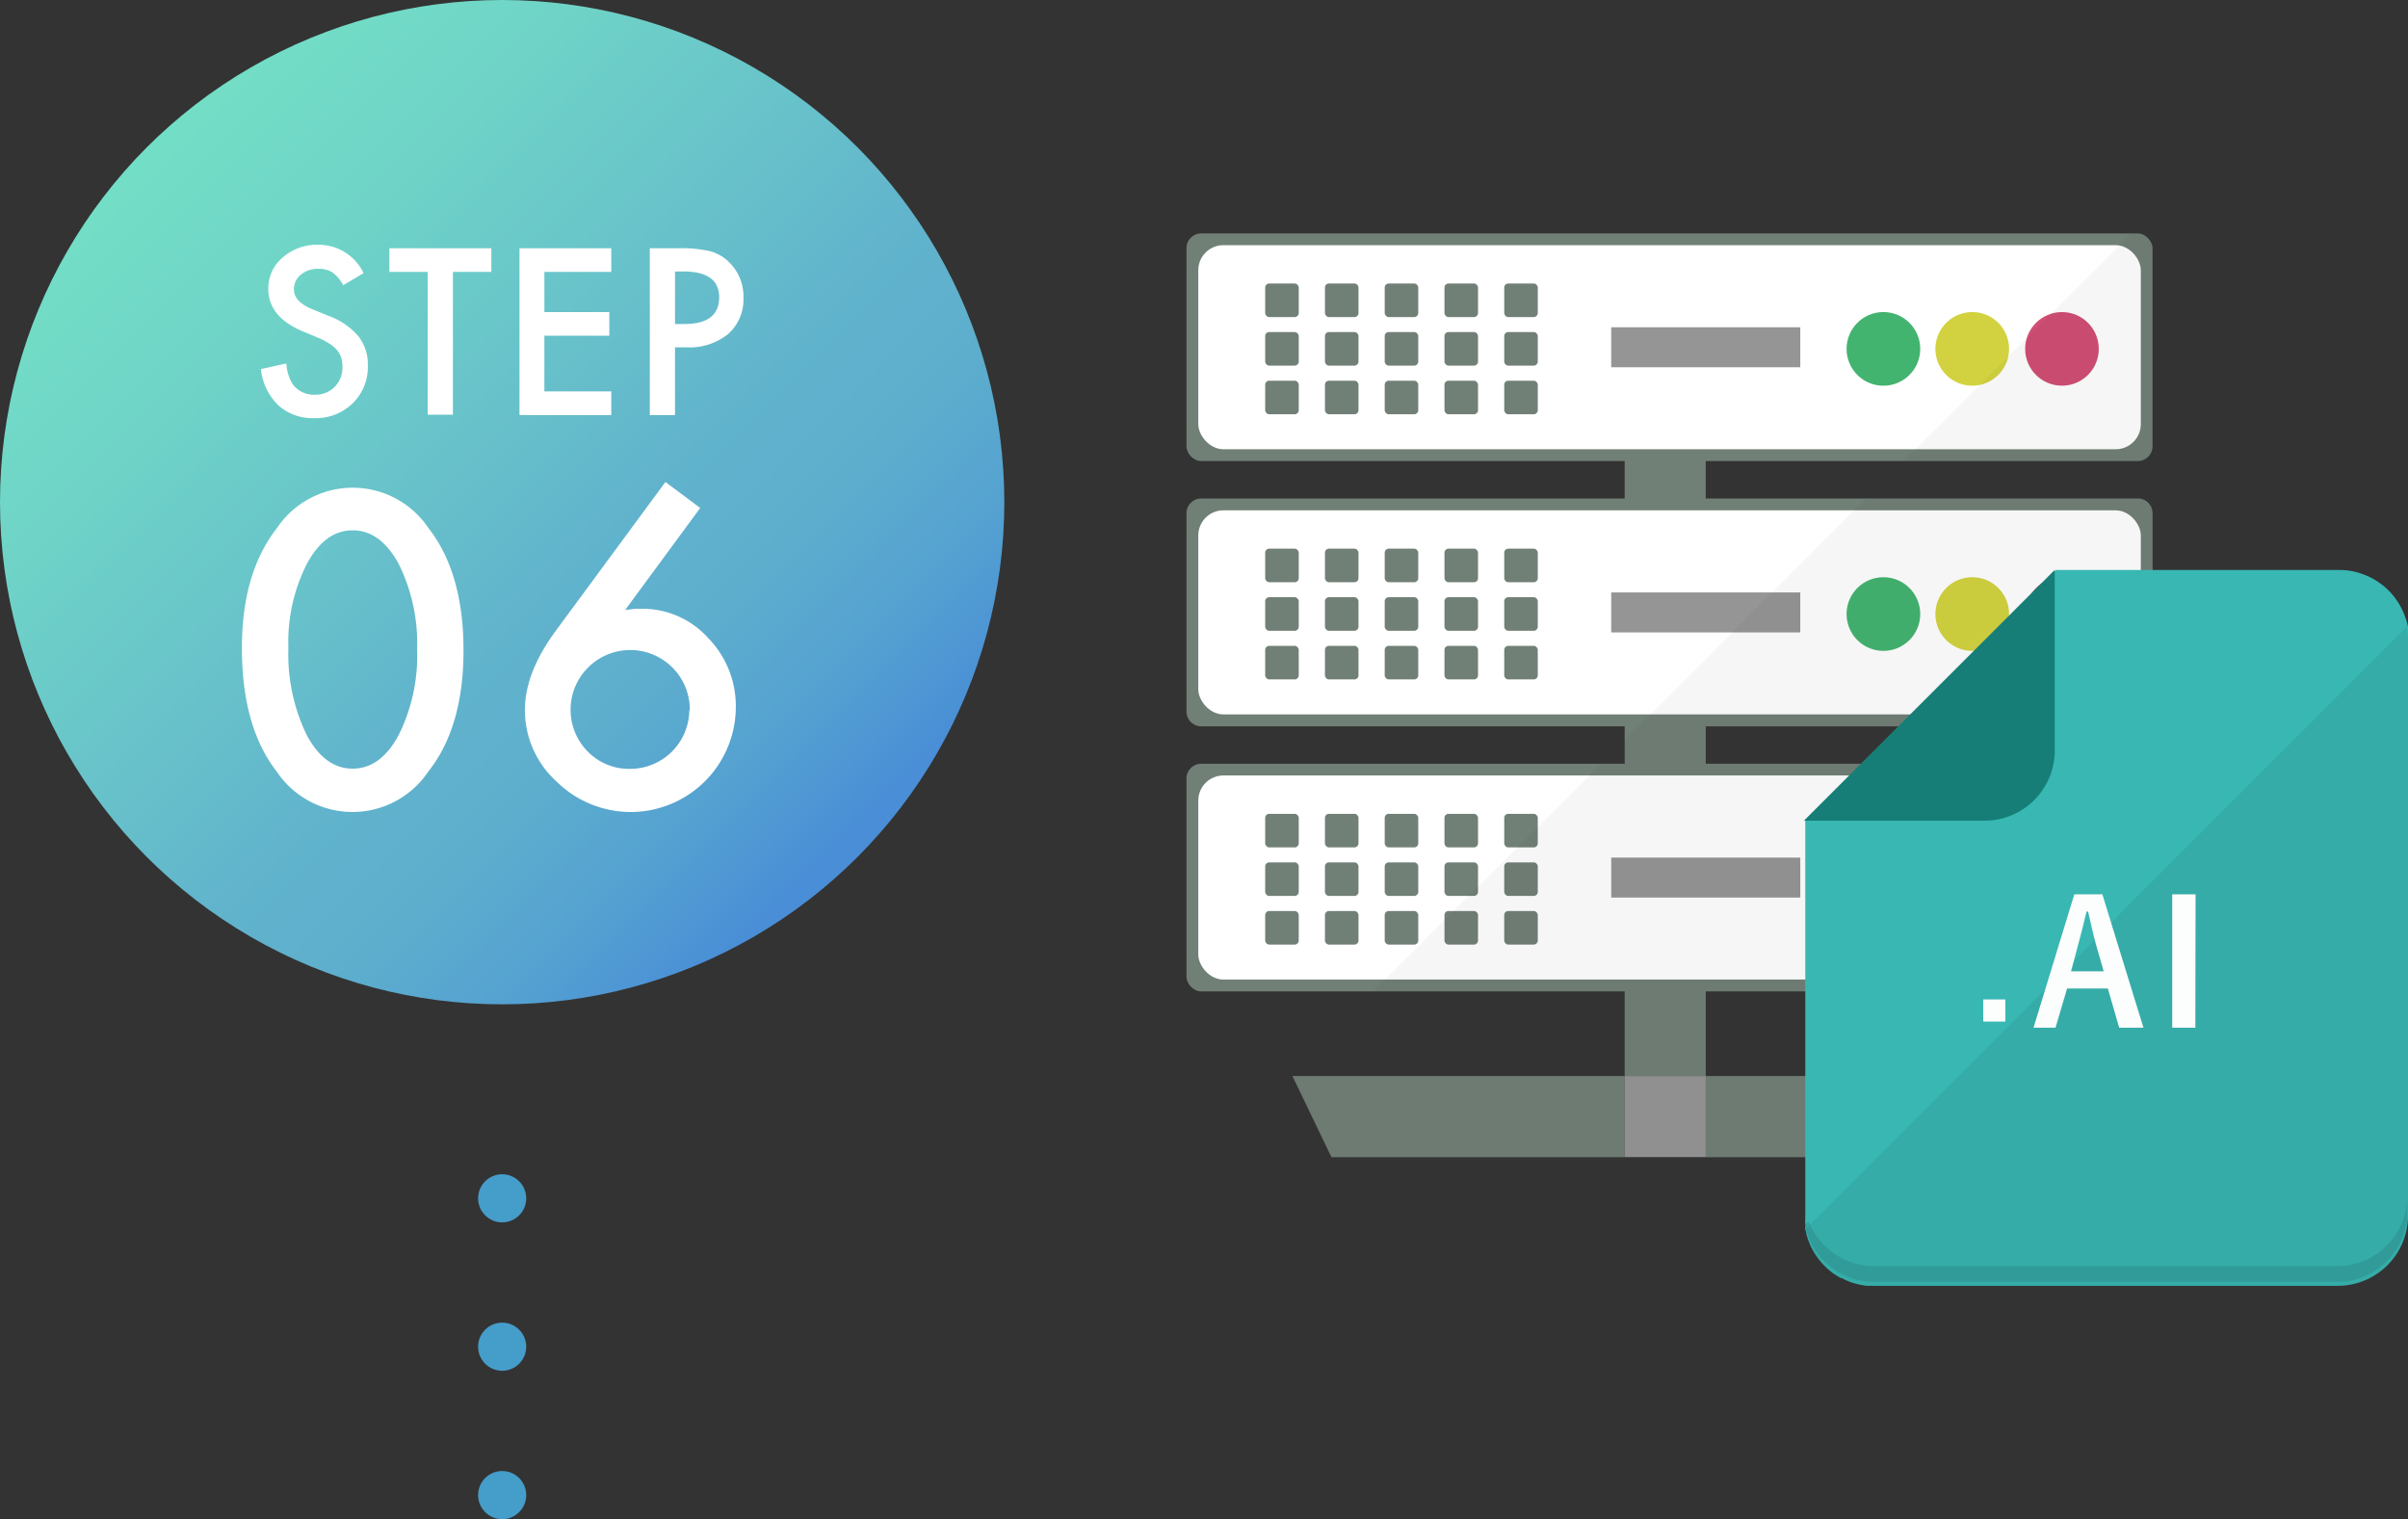 <svg xmlns="http://www.w3.org/2000/svg" xmlns:xlink="http://www.w3.org/1999/xlink" viewBox="0 0 236.12 148.96"><rect x="0" y="0" width="236.12" height="148.96" fill="#333333" stroke="none"/><defs><style>.cls-1{fill:none;}.cls-2{fill:#718076;}.cls-3{fill:#969596;}.cls-4{fill:#fff;}.cls-5{fill:#43b370;}.cls-6{fill:#d2d240;}.cls-7{fill:#d04f74;}.cls-8{opacity:0.5;}.cls-12,.cls-14,.cls-9{fill:#040000;}.cls-9{opacity:0.07;}.cls-10{fill:#38b7b3;}.cls-11{fill:#167e77;}.cls-12{opacity:0.06;}.cls-13{fill:#fcfdfd;}.cls-14{opacity:0.1;}.cls-15{fill:url(#名称未設定グラデーション_12);}.cls-16{fill:#459dca;}</style><linearGradient id="&#x540D;&#x79F0;&#x672A;&#x8A2D;&#x5B9A;&#x30B0;&#x30E9;&#x30C7;&#x30FC;&#x30B7;&#x30E7;&#x30F3;_12" x1="14.42" y1="14.42" x2="84.06" y2="84.06" gradientUnits="userSpaceOnUse"><stop offset="0" stop-color="#73dec6"></stop><stop offset="0.19" stop-color="#6fd4c7"></stop><stop offset="0.52" stop-color="#64bacb"></stop><stop offset="0.58" stop-color="#61b4cc"></stop><stop offset="0.71" stop-color="#5eafcd"></stop><stop offset="0.85" stop-color="#55a2d1"></stop><stop offset="0.98" stop-color="#498ed6"></stop></linearGradient></defs><g id="&#x30EC;&#x30A4;&#x30E4;&#x30FC;_2" data-name="&#x30EC;&#x30A4;&#x30E4;&#x30FC; 2"><g id="&#x30EC;&#x30A4;&#x30E4;&#x30FC;_1-2" data-name="&#x30EC;&#x30A4;&#x30E4;&#x30FC; 1"><polygon class="cls-1" points="167.26 48.88 183 48.88 186.67 45.21 167.26 45.21 167.26 48.88"></polygon><polygon class="cls-1" points="159.31 72.57 157 74.89 159.31 74.89 159.31 72.57"></polygon><rect class="cls-2" x="159.31" y="35.68" width="7.95" height="69.84"></rect><polygon class="cls-2" points="126.73 105.51 130.56 113.47 159.31 113.47 159.31 105.51 126.73 105.51"></polygon><polygon class="cls-2" points="167.26 105.51 167.26 113.47 196.85 113.47 200.68 105.51 167.26 105.51"></polygon><rect class="cls-3" x="159.31" y="105.51" width="7.95" height="7.95"></rect><rect class="cls-2" x="116.34" y="22.89" width="94.73" height="22.32" rx="1.44"></rect><path class="cls-2" d="M211.07,50.33V69.76a1.45,1.45,0,0,1-1.44,1.46H117.78a1.46,1.46,0,0,1-1.44-1.46V50.33a1.45,1.45,0,0,1,1.44-1.45h91.85A1.44,1.44,0,0,1,211.07,50.33Z"></path><rect class="cls-2" x="116.34" y="74.89" width="94.73" height="22.32" rx="1.44"></rect><rect class="cls-4" x="117.5" y="24.04" width="92.42" height="20.01" rx="2.46"></rect><rect class="cls-4" x="117.5" y="50.04" width="92.42" height="20.01" rx="2.46"></rect><rect class="cls-4" x="117.5" y="76.04" width="92.42" height="20.01" rx="2.46"></rect><rect class="cls-2" x="124.06" y="27.8" width="3.29" height="3.29" rx="0.39"></rect><rect class="cls-2" x="124.06" y="32.56" width="3.29" height="3.29" rx="0.39"></rect><rect class="cls-2" x="124.06" y="37.33" width="3.29" height="3.29" rx="0.39"></rect><rect class="cls-2" x="129.92" y="27.8" width="3.29" height="3.29" rx="0.39"></rect><rect class="cls-2" x="129.92" y="32.56" width="3.29" height="3.29" rx="0.39"></rect><rect class="cls-2" x="129.92" y="37.33" width="3.29" height="3.29" rx="0.39"></rect><rect class="cls-2" x="135.78" y="27.8" width="3.29" height="3.29" rx="0.39"></rect><rect class="cls-2" x="135.78" y="32.56" width="3.29" height="3.29" rx="0.39"></rect><rect class="cls-2" x="135.78" y="37.33" width="3.29" height="3.29" rx="0.39"></rect><rect class="cls-2" x="141.64" y="27.8" width="3.29" height="3.29" rx="0.39"></rect><rect class="cls-2" x="141.64" y="32.56" width="3.29" height="3.29" rx="0.39"></rect><rect class="cls-2" x="141.64" y="37.33" width="3.29" height="3.29" rx="0.39"></rect><rect class="cls-2" x="147.5" y="27.8" width="3.29" height="3.29" rx="0.39"></rect><rect class="cls-2" x="147.5" y="32.56" width="3.29" height="3.29" rx="0.39"></rect><rect class="cls-2" x="147.5" y="37.33" width="3.29" height="3.29" rx="0.39"></rect><rect class="cls-3" x="157.99" y="32.09" width="18.54" height="3.92"></rect><path class="cls-5" d="M188.29,34.21a3.61,3.61,0,1,1-3.61-3.61A3.61,3.61,0,0,1,188.29,34.21Z"></path><path class="cls-6" d="M197,34.21a3.61,3.61,0,1,1-3.6-3.61A3.6,3.6,0,0,1,197,34.21Z"></path><circle class="cls-7" cx="202.19" cy="34.21" r="3.61"></circle><rect class="cls-2" x="124.06" y="53.8" width="3.29" height="3.29" rx="0.39"></rect><rect class="cls-2" x="124.06" y="58.56" width="3.29" height="3.29" rx="0.39"></rect><rect class="cls-2" x="124.06" y="63.33" width="3.29" height="3.29" rx="0.39"></rect><rect class="cls-2" x="129.92" y="53.8" width="3.29" height="3.29" rx="0.39"></rect><rect class="cls-2" x="129.92" y="58.56" width="3.29" height="3.29" rx="0.39"></rect><rect class="cls-2" x="129.92" y="63.33" width="3.29" height="3.29" rx="0.39"></rect><rect class="cls-2" x="135.78" y="53.8" width="3.29" height="3.29" rx="0.39"></rect><rect class="cls-2" x="135.78" y="58.56" width="3.29" height="3.29" rx="0.39"></rect><rect class="cls-2" x="135.78" y="63.33" width="3.29" height="3.29" rx="0.39"></rect><rect class="cls-2" x="141.64" y="53.8" width="3.29" height="3.29" rx="0.39"></rect><rect class="cls-2" x="141.64" y="58.56" width="3.29" height="3.29" rx="0.39"></rect><rect class="cls-2" x="141.64" y="63.33" width="3.29" height="3.29" rx="0.39"></rect><rect class="cls-2" x="147.5" y="53.8" width="3.29" height="3.29" rx="0.39"></rect><rect class="cls-2" x="147.5" y="58.56" width="3.29" height="3.29" rx="0.39"></rect><rect class="cls-2" x="147.5" y="63.33" width="3.29" height="3.29" rx="0.39"></rect><rect class="cls-3" x="157.99" y="58.09" width="18.54" height="3.92"></rect><path class="cls-5" d="M188.29,60.21a3.61,3.61,0,1,1-3.61-3.61A3.61,3.61,0,0,1,188.29,60.21Z"></path><path class="cls-6" d="M197,60.21a3.61,3.61,0,1,1-3.6-3.61A3.6,3.6,0,0,1,197,60.21Z"></path><circle class="cls-7" cx="202.19" cy="60.21" r="3.61"></circle><rect class="cls-2" x="124.06" y="79.8" width="3.29" height="3.29" rx="0.39"></rect><rect class="cls-2" x="124.06" y="84.56" width="3.29" height="3.29" rx="0.39"></rect><rect class="cls-2" x="124.06" y="89.33" width="3.29" height="3.29" rx="0.39"></rect><rect class="cls-2" x="129.92" y="79.8" width="3.29" height="3.29" rx="0.39"></rect><rect class="cls-2" x="129.92" y="84.56" width="3.29" height="3.29" rx="0.39"></rect><rect class="cls-2" x="129.92" y="89.33" width="3.29" height="3.29" rx="0.39"></rect><rect class="cls-2" x="135.78" y="79.8" width="3.29" height="3.29" rx="0.39"></rect><rect class="cls-2" x="135.78" y="84.56" width="3.29" height="3.29" rx="0.39"></rect><rect class="cls-2" x="135.78" y="89.33" width="3.29" height="3.29" rx="0.39"></rect><rect class="cls-2" x="141.64" y="79.8" width="3.29" height="3.29" rx="0.39"></rect><rect class="cls-2" x="141.64" y="84.56" width="3.29" height="3.29" rx="0.39"></rect><rect class="cls-2" x="141.64" y="89.33" width="3.29" height="3.29" rx="0.39"></rect><rect class="cls-2" x="147.5" y="79.8" width="3.29" height="3.29" rx="0.39"></rect><rect class="cls-2" x="147.5" y="84.56" width="3.29" height="3.29" rx="0.39"></rect><rect class="cls-2" x="147.5" y="89.33" width="3.29" height="3.29" rx="0.39"></rect><rect class="cls-3" x="157.99" y="84.09" width="18.54" height="3.92"></rect><path class="cls-5" d="M188.29,86.21a3.61,3.61,0,1,1-3.61-3.61A3.61,3.61,0,0,1,188.29,86.21Z"></path><path class="cls-6" d="M197,86.21a3.61,3.61,0,1,1-3.6-3.61A3.61,3.61,0,0,1,197,86.21Z"></path><path class="cls-7" d="M205.8,86.21a3.61,3.61,0,1,1-3.61-3.61A3.61,3.61,0,0,1,205.8,86.21Z"></path><g class="cls-8"><path class="cls-9" d="M167.27,71.22v3.67h42.36a1.44,1.44,0,0,1,1.44,1.44V95.77a1.43,1.43,0,0,1-1.44,1.44H167.27v8.31h33.41l-3.83,8H130.56l-3.78-7.86,0-.09h32.57V97.21H134.66l10.27-10.27,3.87-3.85,8.2-8.2h2.31V72.57L169.88,62l3.9-3.92,8-8,.86-.86.31-.31h26.64a1.44,1.44,0,0,1,1.44,1.45V69.76a1.45,1.45,0,0,1-1.44,1.46Z"></path><path class="cls-9" d="M209.63,22.88H209L186.67,45.21h23a1.45,1.45,0,0,0,1.45-1.45V24.33A1.45,1.45,0,0,0,209.63,22.88Z"></path></g><path class="cls-10" d="M236.12,62.74v56.48a6.89,6.89,0,0,1-6.87,6.86h-45.5c-.21,0-.42,0-.62,0a3,3,0,0,1-.6-.09,1.55,1.55,0,0,1-.31-.06,5.82,5.82,0,0,1-1.63-.61,0,0,0,0,1,0,0,.2.2,0,0,1-.08,0,5.36,5.36,0,0,1-.57-.34,4.81,4.81,0,0,1-.62-.47,4.27,4.27,0,0,1-.38-.36,6,6,0,0,1-.66-.76l-.19-.26a4.86,4.86,0,0,1-.39-.65,4,4,0,0,1-.26-.56,5.14,5.14,0,0,1-.22-.59,3.11,3.11,0,0,1-.11-.41c0-.12-.07-.24-.09-.37s0-.22,0-.32,0,0,0-.07a8.11,8.11,0,0,1,0-.86V80.47l24.58-24.58h27.77a6.41,6.41,0,0,1,2.29.4,6.82,6.82,0,0,1,4.17,4.17,5.26,5.26,0,0,1,.29,1c0,.2.06.41.08.61A4.58,4.58,0,0,1,236.12,62.74Z"></path><path class="cls-11" d="M194.62,80.47a6.88,6.88,0,0,0,6.86-6.86V55.88L176.89,80.47Z"></path><path class="cls-12" d="M236.12,62.74v56.48a6.89,6.89,0,0,1-6.87,6.86h-45.5c-.21,0-.42,0-.62,0a3,3,0,0,1-.6-.09,1.55,1.55,0,0,1-.31-.06,5.82,5.82,0,0,1-1.63-.61,0,0,0,0,1,0,0,.2.2,0,0,1-.08,0,5.36,5.36,0,0,1-.57-.34,4.81,4.81,0,0,1-.62-.47,4.27,4.27,0,0,1-.38-.36,6,6,0,0,1-.66-.76l-.19-.26a4.86,4.86,0,0,1-.39-.65,4,4,0,0,1-.26-.56,5.14,5.14,0,0,1-.22-.59,3.11,3.11,0,0,1-.11-.41c0-.12-.07-.24-.09-.37l28-28,1.61-1.6L208,89.48h0l28-28c0,.2.06.41.08.61A4.58,4.58,0,0,1,236.12,62.74Z"></path><path class="cls-13" d="M194.47,98v2.17h2.17V98Z"></path><path class="cls-13" d="M210.18,100.77H207.8l-1.11-3.84h-4l-1.13,3.84h-2.16l4-13.08h2.75Zm-4.66-8.17c-.28-1-.48-2-.77-3.22h-.15c-.29,1.25-.53,2.19-.81,3.2l-.71,2.66h3.2Z"></path><path class="cls-13" d="M215.27,100.77H213V87.69h2.29Z"></path><path class="cls-14" d="M236.05,117.29v1.55a6.87,6.87,0,0,1-6.85,6.85H183.7a6.75,6.75,0,0,1-4-1.33,6.6,6.6,0,0,1-1.52-1.51,6.85,6.85,0,0,1-1.11-2.4,2.64,2.64,0,0,1-.07-.3s0,0,0-.07l.35-.33.12.31a6.92,6.92,0,0,0,6.28,4.09h45.5A6.87,6.87,0,0,0,236.05,117.29Z"></path><circle class="cls-15" cx="49.24" cy="49.24" r="49.24"></circle><path class="cls-4" d="M35.65,26.78l-2,1.19a3.51,3.51,0,0,0-1.07-1.27,2.49,2.49,0,0,0-1.37-.34,2.51,2.51,0,0,0-1.71.58,1.81,1.81,0,0,0-.68,1.44c0,.8.6,1.44,1.78,1.93l1.64.67a6.94,6.94,0,0,1,2.91,2,4.47,4.47,0,0,1,.92,2.85,5,5,0,0,1-1.5,3.73A5.17,5.17,0,0,1,30.81,41a5,5,0,0,1-3.52-1.26,5.82,5.82,0,0,1-1.71-3.55l2.5-.55a4.24,4.24,0,0,0,.6,2,2.55,2.55,0,0,0,2.22,1.06,2.61,2.61,0,0,0,1.92-.77,2.68,2.68,0,0,0,.76-2,2.75,2.75,0,0,0-.13-.88,2.4,2.4,0,0,0-.41-.73,3.26,3.26,0,0,0-.73-.62,6.93,6.93,0,0,0-1.06-.56l-1.58-.66c-2.24-.94-3.36-2.33-3.36-4.15a3.92,3.92,0,0,1,1.41-3.08A5.07,5.07,0,0,1,31.23,24,4.88,4.88,0,0,1,35.65,26.78Z"></path><path class="cls-4" d="M44.41,26.66v14H41.94v-14H38.18V24.34h10v2.32Z"></path><path class="cls-4" d="M59.94,26.66H53.38V30.6h6.37v2.32H53.38v5.46h6.56V40.7h-9V24.34h9Z"></path><path class="cls-4" d="M66.19,34.06V40.7H63.72V24.34h2.8a12.67,12.67,0,0,1,3.11.29,4.19,4.19,0,0,1,1.86,1.08,4.67,4.67,0,0,1,1.41,3.48,4.51,4.51,0,0,1-1.5,3.56,6,6,0,0,1-4.06,1.31Zm0-2.29h.92q3.4,0,3.41-2.62c0-1.68-1.17-2.53-3.51-2.53h-.82Z"></path><path class="cls-4" d="M23.72,63.53q0-7.35,3.43-11.74a8.95,8.95,0,0,1,14.87,0q3.42,4.38,3.43,11.94T42,75.65a8.95,8.95,0,0,1-14.87,0Q23.72,71.27,23.72,63.53Zm4.56,0a18.13,18.13,0,0,0,1.78,8.51q1.77,3.33,4.52,3.33t4.53-3.33a17.44,17.44,0,0,0,1.79-8.35,17.58,17.58,0,0,0-1.79-8.37Q37.31,52,34.58,52t-4.5,3.31A16.93,16.93,0,0,0,28.28,63.55Z"></path><path class="cls-4" d="M65.25,47.26l3.41,2.55-7.36,10,1-.12.66,0a8.67,8.67,0,0,1,6.48,2.87,9.54,9.54,0,0,1,2.71,6.82A10.31,10.31,0,0,1,61.9,79.62a10.37,10.37,0,0,1-7.34-3,9.45,9.45,0,0,1-3.09-7c0-2.43,1-5,3-7.73Zm2.39,22.39a5.84,5.84,0,0,0-10-4.17,5.84,5.84,0,0,0,0,8.22,5.65,5.65,0,0,0,4.15,1.69,5.8,5.8,0,0,0,5.8-5.74Z"></path><circle class="cls-16" cx="49.24" cy="117.5" r="2.36"></circle><circle class="cls-16" cx="49.24" cy="132.05" r="2.36"></circle><circle class="cls-16" cx="49.24" cy="146.6" r="2.36"></circle></g></g></svg>